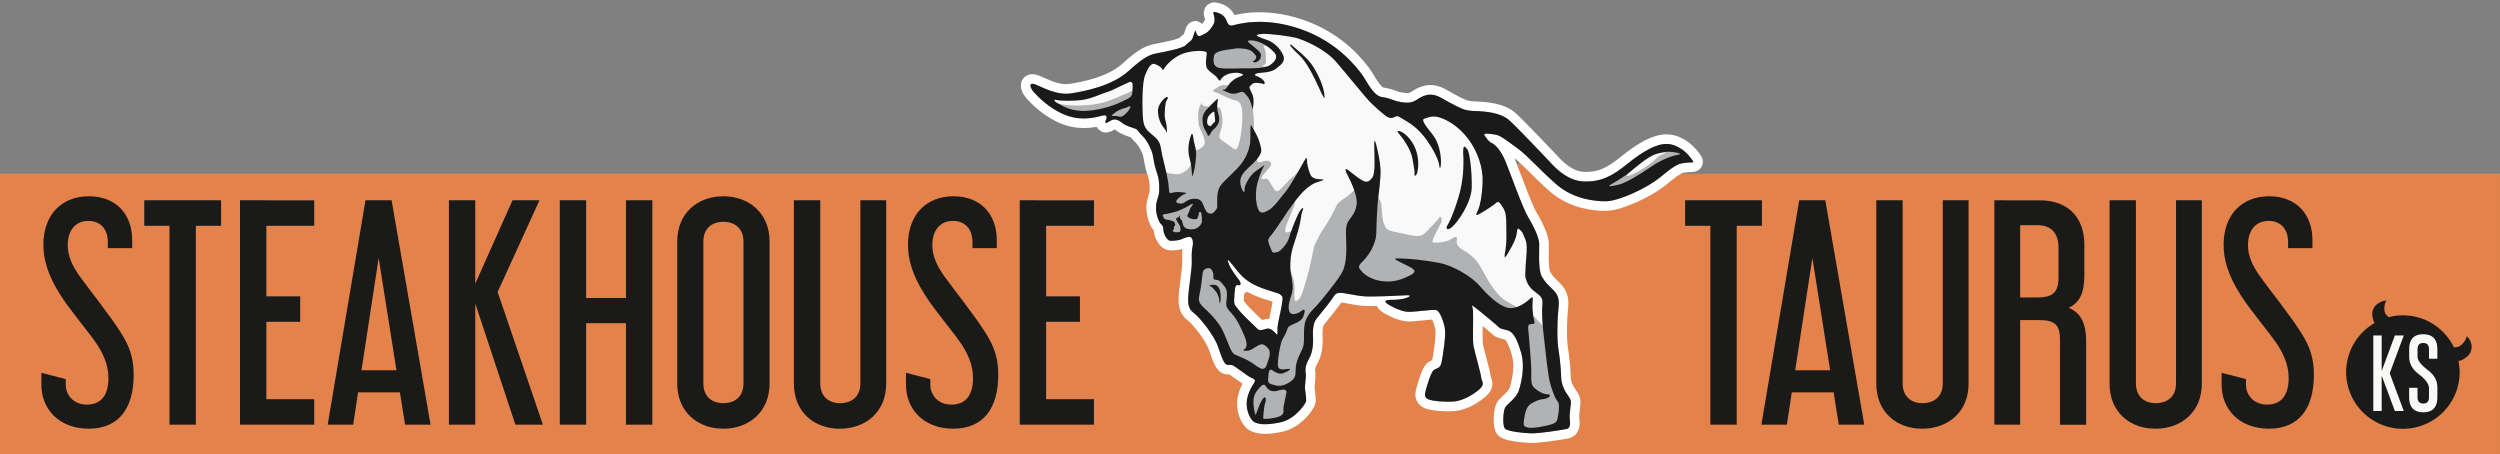 <svg id="fullsizelogo" version="1.1" viewBox="0 0 84.616 15.367" xmlns="http://www.w3.org/2000/svg"><rect x="0" y="0" width="84.616" height="15.367" fill="#808080" stroke="none"/><g transform="translate(-3.473 -2.965)" fill-opacity=".996" fill-rule="evenodd"><path d="m54.873 8.482c-0.046 1.834e-4 -0.034 0.075-0.034 0.075l0.1 0.287h-51.467v9.487h84.616v-9.487h-32.796c-0.027-0.025-0.094-0.089-0.256-0.25-0.087-0.086-0.136-0.113-0.164-0.113z" fill="#e3824a" stroke-linecap="round" stroke-width=".097"/><g fill="#f9f9f9"><path d="m44.621 3.376c-0.147-0.033-0.049 0.082-0.041 0.213 0.008 0.131-0.008 0.172-0.115 0.327-0.106 0.155-0.246 0.213-0.36 0.262-0.115 0.049-0.147-0.106-0.164-0.164-0.016-0.057-0.049 0.098-0.098 0.229-0.049 0.131-0.131 0.131-0.229 0.246-0.098 0.115-0.761 0.237-0.974 0.278-0.213 0.041-0.409 0.09-0.966 0.598-0.557 0.507-1.473 0.687-1.956 0.761-0.483 0.074-0.966-0.213-1.203-0.303-0.237-0.09-0.188 0.106-0.049 0.262 0.139 0.155 0.548 0.581 1.105 0.786 0.557 0.205 1.031 0.049 1.211 8e-3 0.18-0.041 0.164 0.057 0.115 0.172-0.049 0.115 0.033 0.082 0.164 0s0.246-0.041 0.393 0.074c0.147 0.115 0.368 0.164 0.45 0.196 0.082 0.033 0.09 0.106 0.246 0.254 0.156 0.147 0.303 0.467 0.335 0.614 0.033 0.147 0.049 0.352 0.147 0.63 0.098 0.278 0.074 0.516 0.074 0.639 0 0.123-0.098 0.294-0.106 0.491-0.008 0.196 0.033 0.344 0.098 0.491 0.065 0.147 0.139 0.131 0.147 0.246 0.008 0.115 0.008 0.18 0.098 0.319 0.09 0.139 0.163 0.115 0.344 0.098 0.18-0.016 0.164-0.057 0.377-0.115 0.213-0.057 0.197 0.229 0.172 0.327-0.025 0.098-0.033 0.245-0.025 0.507 0.008 0.262-0.114 0.917-0.123 1.244-0.008 0.327 0.082 0.409 0.229 0.524 0.147 0.115 0.639 0.688 0.786 1.121 0.147 0.434 0.188 0.507 0.254 0.573 0.065 0.066 0.164 2.9e-4 0.262 0.057 0.098 0.057 0.434 0.311 0.54 0.376 0.106 0.066 0.18 0.057 0.188 0.131 0.008 0.074-0.131 0.172-0.237 0.508-0.106 0.336 0.008 0.663 0.139 0.827 0.131 0.164 0.483 0.18 0.974 0.073 0.491-0.106 0.851-0.638 0.859-0.72 0.008-0.082-0.033-0.344-0.041-0.426-0.008-0.082 0.041-0.426 0.033-0.475-0.008-0.049-0.065-0.237 0.098-0.516 0.164-0.278 0.148-0.63 0.139-0.835-0.008-0.205 0.024-0.344 0.065-0.442 0.041-0.098 0.434-0.54 0.565-0.736 0.131-0.196 0.147-0.221 0.278-0.229 0.131-8e-3 0.516 0.09 0.794 0.115 0.278 0.025 1.138-0.016 1.432-0.033s0.082 0.09-0.098 0.123c-0.18 0.033-0.344 0.033-0.426 0.033-0.082 0-0.237 0.025-0.106 0.123 0.131 0.098 0.458 0.254 0.671 0.278 0.213 0.025 0.884-0.09 0.998-0.057 0.115 0.033 0.229 0.319 0.287 0.581 0.057 0.262-0.066 0.982-0.107 1.195-0.041 0.213-0.18 0.188-0.27 0.262-0.09 0.074-0.229 0.54-0.262 0.671-0.033 0.131-0.065 0.245 0.082 0.311 0.147 0.066 0.589 0.098 0.876 0.074s0.638-0.221 0.851-0.409c0.213-0.188 0.082-0.245 0.065-0.401-0.016-0.155-0.229-0.9-0.262-1.072-0.033-0.172 5.4e-5 -1.031-0.016-1.187-0.016-0.155-0.057-0.197-0.008-0.172 0.049 0.025 0.794 0.638 0.884 0.728 0.09 0.09 0.262 0.066 0.385 0.147 0.123 0.082 0.229 0.246 0.368 0.712s8e-3 1.015-0.074 1.277c-0.082 0.262-0.401 0.466-0.466 0.581-0.065 0.115-0.106 0.647 0.008 0.728 0.115 0.082 0.581 0.139 0.867 0.147 0.286 8e-3 1.04-0.115 1.203-0.147 0.164-0.033 0.114-0.278 0.106-0.368-0.008-0.09 0.024-0.385 0.041-0.508 0.016-0.123-0.074-0.213-0.172-0.368-0.098-0.155-0.155-0.368-0.155-0.45 0-0.082-0.025-0.606-0.09-0.974s-0.041-1.056-8e-3 -1.367c0.033-0.311 0.025-0.475-0.18-0.679-0.205-0.205-0.237-0.213-0.377-0.442-0.139-0.229-0.082-0.958-0.09-1.129-0.008-0.172-0.156-0.524-0.36-0.859-0.205-0.336-0.638-1.571-0.786-1.923-0.147-0.352-0.336-0.557-0.45-0.606-0.115-0.049-0.18-0.156-0.254-0.262-0.074-0.106 0.229-0.049 0.385-0.024 0.155 0.025 0.368 0.197 0.728 0.458 0.36 0.262 0.761 0.737 1.326 1.228 0.565 0.491 1.301 0.573 1.686 0.565 0.385-8e-3 1.326-0.401 1.858-0.843 0.532-0.442 0.622-0.434 0.819-0.458 0.196-0.025 0.262 1.1e-4 0.262-0.033 0-0.033-0.131-0.188-0.172-0.237-0.041-0.049-0.335-0.352-0.704-0.368-0.368-0.016-0.835 0.254-1.351 0.671-0.516 0.417-0.892 0.622-1.498 0.597-0.606-0.025-1.072-0.605-1.138-0.671-0.065-0.066-1.072-1.138-1.367-1.4-0.295-0.262-0.81-0.295-1.089-0.311v3.2e-4c-0.098 0-0.197-2.5e-4 -0.36-0.033-0.164-0.033-0.458-0.188-0.843-0.409-0.385-0.221-0.638-0.074-0.859 0.073-0.221 0.147-0.499 0.066-0.63 0.041-0.131-0.025-0.238-0.106-0.532-0.147-0.295-0.041-0.54-0.598-0.687-0.786s-0.786-1.072-2.063-1.514c-1.277-0.442-2.152-0.155-2.3-0.123-0.147 0.033-0.164-0.082-0.229-0.213-0.065-0.131-0.197-0.204-0.344-0.237zm1.579 0.735c0.301-6e-3 0.958 0.087 1.138 0.135 0.206 0.055 0.955 0.341 1.372 0.829 0.417 0.488 0.976 1.182 1.123 1.332 0.147 0.15 0.494 0.46 0.595 0.515 0.101 0.055 0.154 0.046 0.246 6e-3 0.092-0.04 0.074-0.061 0.282 0.065 0.209 0.126 0.506 0.282 0.825 0.74 0.319 0.457 0.405 0.764 0.405 0.829 0 0.065 0.037 0.166 0.055-0.021 0.018-0.187-0.012-0.688-0.288-1.031-0.276-0.344-0.375-0.497-0.27-0.528 0.104-0.031 0.258-0.114 0.497-0.046 0.239 0.068 0.641 0.279 0.976 0.718 0.334 0.439 0.519 0.994 0.497 1.485-0.021 0.491-0.089 0.776-0.141 0.908-0.052 0.132-0.153 0.261 0.037 0.157 0.19-0.104 0.448-0.276 0.509-0.325 0.061-0.049 0.117-0.147 0.215 6e-3 0.098 0.153 0.175 0.215 0.181 0.608 0.006 0.393 0.015 0.678-0.021 0.893-0.037 0.215-0.086 0.439 0.089 0.135 0.175-0.304 0.252-0.46 0.282-0.623 0.031-0.163 0.009-0.236 0.098-0.169 0.089 0.068 0.12 0.147 0.141 0.206h-3.04e-4c0.086 0.181 0.117 0.282 0.101 0.568-0.015 0.285-0.071 0.764-0.034 0.875 0.037 0.11 0.077 0.282 0.297 0.448 0.221 0.166 0.289 0.224 0.27 0.436-0.018 0.212-0.012 0.509 0.024 0.856s0.156 1.467 0.218 1.734c0.061 0.267 0.181 0.571 0.239 0.651 0.058 0.08 0.086 0.104 0.08 0.261-0.006 0.157-0.028 0.273-0.046 0.35-0.018 0.077-0.012 0.15-0.203 0.212-0.19 0.061-0.623 0.144-0.776 0.114-0.153-0.031-0.187-0.043-0.16-0.249 0.028-0.206 0.071-0.47 0.249-0.568 0.178-0.098 0.248-0.129 0.393-0.147 0.144-0.018 0.196-0.052 0.224-0.095 0.028-0.043 0.022-0.07-0.101-0.073-0.123-3e-3 -0.353-0.138-0.433-0.236-0.08-0.098-0.089-0.153-0.083-0.482 0.006-0.328-0.071-1.074-0.083-1.258-0.012-0.184-0.058-0.365 0.031-0.39 0.089-0.025 0.196 0.028 0.15-0.132-0.046-0.16-0.058-0.377-0.058-0.531s0.055-0.335-0.08-0.206c-0.135 0.129-0.479 0.387-0.774 0.307-0.295-0.08-0.651-0.411-0.924-0.73-0.273-0.319-0.887-0.69-1.375-0.786-0.488-0.095-1.037-0.147-1.276-0.15-0.239-3e-3 -0.341-0.021-0.009 0.144 0.331 0.166 0.62 0.258 0.313 0.417-0.307 0.16-0.586 0.255-0.97 0.206s-0.62-0.249-0.69-0.338c-0.071-0.089-0.16-0.144 0.021-0.313 0.181-0.169 0.473-0.568 0.479-0.997 0.006-0.43 0.037-0.926 0.055-1.074 0.018-0.147 0.101-0.792 0.089-1.05-0.012-0.258-0.092-0.623-0.129-0.773-0.037-0.15-0.086-0.338-0.086-0.058 0 0.279 0.049 0.927-0.058 1.087-0.107 0.16-0.206 0.19-0.362 0.098-0.157-0.092-0.424-0.316-0.476-0.353-0.052-0.037-0.136-0.052-3e-3 0.19 0.132 0.242 0.347 0.743 0.304 0.982-0.043 0.239-0.067 0.261-0.169 0.414-0.101 0.153-0.2 0.197-0.193 0.577 0.006 0.381 0.073 0.991-0.166 1.372-0.239 0.381-0.718 0.945-0.829 1.068-0.11 0.123-0.365 0.328-0.408 0.666-0.043 0.338 0.018 0.592-0.065 0.779s-0.184 0.35-0.221 0.574c-0.037 0.224 0.037 0.384-0.162 0.531-0.199 0.147-0.384 0.193-0.552 0.141-0.169-0.052-0.245-0.04-0.23-0.221 0.015-0.181 0.021-0.359 0.129-0.292 0.107 0.068 0.236 0.16 0.381 0.107 0.144-0.052 0.325-0.16 0.181-0.147-0.144 0.012-0.335 0.065-0.359-0.089-0.025-0.153 0.074-0.798 0.169-0.945 0.095-0.147 0.135-0.267 0.147-0.304 0.012-0.037 6e-3 -0.068 0.101-0.126 0.095-0.058 0.378-0.123 0.442-0.31 0.064-0.187 0.077-0.301-0.074-0.181-0.15 0.12-0.313 0.113-0.359 0.07s-0.095-0.153-0.04-0.38c0.055-0.227 0.098-0.258 0.111-0.463 0.012-0.206-0.074-0.488-0.077-0.685-3e-3 -0.196-6e-3 -0.439 0.123-0.822 0.129-0.384 0.202-0.654 0.221-0.798 0.018-0.144 0.043-0.282 0.08-0.35 0.037-0.068-0.028-0.141-0.184 0.196-0.157 0.338-0.276 0.715-0.307 0.813-0.031 0.098-0.255 0.411-0.384 0.424-0.129 0.012-0.144 0.065-0.215-0.129-0.071-0.193-0.132-0.273-0.028-0.39 0.104-0.117 0.378-0.515 0.476-0.672 0.098-0.157 0.482-0.712 0.724-0.927 0.242-0.215 0.381-0.245 0.473-0.273 0.092-0.028 0.203-0.071 0.095-0.074-0.107-3e-3 -0.334 6e-3 -0.405-0.178-0.071-0.184-0.104-0.344-0.108-0.466-3e-3 -0.123-0.018-0.114-0.132 0.092-0.114 0.206-0.43 0.773-0.586 0.964-0.157 0.19-0.405 0.537-0.574 0.629-0.169 0.092-0.295 0.157-0.371-0.058-0.077-0.215-0.089-0.568-0.012-0.865 0.077-0.298 0.193-0.528 0.227-0.574 0.034-0.046-0.009-0.018-0.129 0.068-0.12 0.086-0.27 0.169-0.393 0.371-0.123 0.203-0.141 0.285-0.141 0.34 0 0.055 3e-3 0.178-0.065 0.058-0.068-0.12-0.11-0.298-0.055-0.451 0.055-0.153 0.218-0.292 0.38-0.442 0.163-0.15 0.332-0.365 0.304-0.509-0.028-0.144-0.071-0.34-0.212-0.583-0.141-0.242-0.135-0.276-0.15-0.184-0.015 0.092 0.012 0.476-0.028 0.638-0.04 0.163-0.11 0.448-0.411 0.77-0.301 0.322-0.568 0.509-0.641 0.715-0.074 0.206-0.04 0.543-0.049 0.611-0.009 0.068-0.144 0.227-0.209 0.215-0.064-0.012-0.138 0.015-0.221-0.196-0.083-0.212-0.123-0.307-0.325-0.307s-0.279 0.08-0.347 0.12c-0.068 0.04-0.098 0.052-0.193 0.037-0.095-0.015-0.117-0.074-0.052-0.138 0.064-0.064 0.135-0.129 0.227-0.169 0.092-0.04 0.111-0.046-0.031-0.064-0.141-0.018-0.233-0.023-0.344 3e-3 -0.11 0.025-0.132 0.061-0.144-0.172-0.012-0.233-0.111-0.638-0.196-0.979-0.086-0.341-0.043-0.512-0.252-0.709-0.209-0.196-0.393-0.258-0.424-0.635-0.031-0.377-0.034-1.215 0.068-1.47 0.101-0.255 0.203-0.433 0.335-0.384 0.132 0.049 0.227 0.12 0.248 0.169 0.021 0.049 0.018 0.055 0.098-0.065 0.08-0.12 0.365-0.408 0.721-0.494 0.356-0.086 0.697-0.064 0.69 0.021-0.006 0.086-0.08 0.427 0.031 0.549 0.11 0.123 0.221 0.172 0.289 0.246 0.068 0.074 0.101 0.187 0.147 0.107 0.046-0.08 0.154-0.181 0.338-0.218 0.184-0.037 0.267-0.018 0.328 0 0.061 0.018 0.178 0.043-0.021 0.113-0.199 0.071-0.316 0.193-0.378 0.282-0.061 0.089-0.098 0.163-0.157 0.154-0.058-9e-3 -0.049 0.031 0.046 0.058 0.095 0.028 0.166 0.098 0.325 0.08 0.16-0.018 0.246-0.12 0.335-0.015 0.089 0.104 0.129 0.138 0.178 0.255 0.049 0.117 0.062 0.187 0.071 0.224 0.009 0.037 0.018 0.101 0.031 9e-3 0.012-0.092 0.046-0.267-0.015-0.432-0.061-0.166-0.147-0.246-0.077-0.307 0.071-0.061 0.095-0.114 0.242-0.098 0.147 0.015 0.172 0.022 0.2 0.04 0.028 0.018 0.095-0.043-0.018-0.147-0.114-0.104-0.224-0.123-0.249-0.144-0.025-0.021-0.034-0.046 0.058-0.074 0.092-0.028 0.451-9e-3 0.635-0.153 0.184-0.144 0.325-0.252 0.251-0.445-0.074-0.193-0.276-0.429-0.525-0.521-0.249-0.092-0.503-0.16-0.295-0.203 0.026-5e-3 0.062-8e-3 0.105-9e-3zm-0.41 0.221c0.087-4e-3 0.231 0.018 0.383 0.09 0.152 0.072 0.314 0.188 0.44 0.332 0.126 0.144 0.011 0.3-0.155 0.415-0.166 0.115-0.66 0.112-0.841 0.108-0.18-4e-3 -0.596 0.029-0.848-7e-3 -0.253-0.036-0.234-0.271-0.205-0.419 0.029-0.148 0.31-0.188 0.646-0.231 0.069-0.014 0.159-0.036 0.386-4e-3 0.227 0.033 0.281 0.112 0.357 0.199 0.076 0.087 0.025 0.152-0.022 0.195-0.047 0.043-0.094 0.025-0.04 0.05 0.054 0.025 0.086 0.032 0.173-0.036 0.087-0.069 0.083-0.137 0.087-0.213 0.004-0.076-0.213-0.245-0.347-0.35-0.134-0.105-0.101-0.126-0.015-0.13zm-4.052 1.403c0.094-2e-3 0.071 0.165 0.064 0.329-0.007 0.188-0.097 0.216-0.328 0.328-0.231 0.112-0.632 0.274-1.177 0.321-0.545 0.047-0.859-0.159-1.028-0.256-0.17-0.098-0.101-0.126-0.058-0.112 0.043 0.014 0.235 0.047 0.707 0.022 0.473-0.025 0.743-0.206 1.148-0.328 0.087-0.04 0.476-0.231 0.624-0.292 0.018-8e-3 0.034-0.011 0.048-0.012zm-0.021 0.826c0.027 6e-4 0.025 0.027 0.002 0.066-0.032 0.058-0.079 0.137-0.202 0.235-0.123 0.097-0.159 0.029-0.325 0.029-0.166 0-0.083-0.025 0.004-0.101 0.087-0.076 0.235-0.148 0.386-0.177l0.079-0.036c0.025-0.011 0.043-0.016 0.055-0.016zm18.236 1.54c0.055 2e-4 0.102 5e-3 0.151 0.011 0.129 0.015 0.341 0.058 0.172 0.089-0.169 0.031-0.512 0.129-0.917 0.405-0.405 0.276-0.822 0.534-1.077 0.601-0.255 0.068-0.436 0.086-0.301 0.012 0.135-0.074 0.423-0.255 0.58-0.365 0.27-0.224 0.706-0.611 1.001-0.69 0.184-0.05 0.3-0.064 0.392-0.063zm-16.11 1.764c0.011 1e-3 0.011 0.011-0.004 0.032-0.049 0.069-0.086 0.113-0.104 0.185-0.017 0.072-0.04 0.089-0.061 0.136-0.02 0.046-0.023 0.095 0.084 0.138 0.107 0.043 0.237 0.04 0.248-0.012 0.012-0.052 0.052-0.115 0.04-0.153-0.012-0.037 0.06-0.078 0.081-0.032 0.02 0.046 0.046 0.303 0.009 0.372-0.037 0.069-0.141 0.19-0.309 0.196-0.167 6e-3 -0.285-0.046-0.311-0.153-0.026-0.107-0.035-0.144-0.075-0.188-0.04-0.043-0.049-0.06-0.032-0.107 0.017-0.046 2.21e-4 -0.032-0.032 0.017-0.032 0.049-0.072 0.032-0.092 0.058-0.02 0.026 0.014 0.078 0.052 0.138 0.037 0.061 0.081 0.104 0.089 0.193 0.009 0.089 0.009 0.121-0.057 0.136-0.066 0.014-0.15 6e-3 -0.191-0.026-0.04-0.032-0.017-0.032 0.017-0.058 0.035-0.026-0.011-0.083 0.015-0.109 0.026-0.026 0.049-6e-3 0.032-0.092-0.017-0.086-0.035-0.067-0.136-0.107-0.101-0.04-0.176-0.014-0.213-0.055-0.037-0.04-0.112-0.15-0.026-0.156 0.087-6e-3 0.352-0.069 0.43-0.095 0.17-0.069 0.303-0.127 0.39-0.184 0.059-0.04 0.132-0.078 0.156-0.076zm1.189 1.902c0.014-4e-3 0.058 0.037 0.155 0.157 0.209 0.263 0.383 0.522 0.815 0.715 0.432 0.194 0.75 0.229 0.815 0.303 0.065 0.074 0.09 0.035 0.045 0.318-0.045 0.283-0.144 0.651-0.149 0.805-0.005 0.154 0.015 0.278-0.044 0.204-0.06-0.074-0.179-0.189-0.283-0.184-0.104 5e-3 -0.253 0.104-0.343 0.02-0.089-0.085-0.556-0.527-0.656-0.666-0.099-0.139-0.159-0.124-0.139-0.392 0.02-0.268 0.02-0.462 0.119-0.432 0.099 0.03 0.134-0.055 0.035-0.184-0.099-0.129-0.278-0.372-0.328-0.507-0.028-0.075-0.059-0.153-0.041-0.157zm-0.642 0.273c0.124 0.014 0.158 0.196 0.153 0.277-0.005 0.081-0.005 0.115 0.105 0.12 0.11 5e-3 0.177 0.105 0.287 0.244 0.11 0.139 0.053 0.397 0.043 0.521-0.01 0.124 0.014 0.196 0.187 0.378 0.172 0.182 0.316 0.493 0.426 0.751 0.11 0.258 0.081 0.392 0.019 0.44-0.062 0.048-0.101 0.072 0.057 0.067 0.158-5e-3 0.273-0.124 0.402-0.187 0.129-0.062 0.196-0.034 0.316 0.091 0.12 0.124 0.048 0.321-0.019 0.521-0.067 0.201-0.115 0.177-0.177 0.182-0.062 5e-3 -0.239-0.125-0.359-0.211-0.12-0.086-0.416-0.206-0.555-0.268-0.139-0.062-0.196-0.316-0.383-0.741-0.187-0.426-0.569-0.742-0.713-0.885-0.143-0.144-0.149-0.239-0.101-0.44 0.048-0.201 0.077-0.493 0.096-0.66 0.019-0.167 0.101-0.192 0.215-0.201zm1.862 3.942c0.017-1.2e-4 0.031 7e-3 0.041 0.023 0.048 0.072 0.109 0.157 0.181 0.181 0.072 0.024 0.13 0.024 0.193 0.015h3.05e-4c0.139-0.036 0.38-0.118 0.344 0.069-0.036 0.187-0.096 0.426-0.099 0.516-3e-3 0.09 0.051 0.223-0.193 0.293-0.244 0.069-0.48 0.072-0.489 0.054-9e-3 -0.018 0.024-0.416 0.066-0.537 0.042-0.121 0.018-0.268-0.087-0.124-0.106 0.145-0.211 0.477-0.226 0.516-0.015 0.039-0.024 0.018-0.048-0.096-0.024-0.115-0.091-0.453 0.051-0.655 0.111-0.158 0.207-0.255 0.267-0.255z" stroke="#fff" stroke-linecap="round" stroke-width=".65"/><path d="m44.621 3.376c-0.147-0.033-0.049 0.082-0.041 0.213 0.008 0.131-0.008 0.172-0.115 0.327-0.106 0.155-0.246 0.213-0.36 0.262-0.115 0.049-0.147-0.106-0.164-0.164-0.016-0.057-0.049 0.098-0.098 0.229-0.049 0.131-0.131 0.131-0.229 0.246-0.098 0.115-0.761 0.237-0.974 0.278-0.213 0.041-0.409 0.09-0.966 0.598-0.557 0.507-1.473 0.687-1.956 0.761-0.483 0.074-0.966-0.213-1.203-0.303-0.237-0.09-0.188 0.106-0.049 0.262s0.548 0.581 1.105 0.786c0.557 0.205 1.031 0.049 1.211 8e-3 0.18-0.041 0.164 0.057 0.115 0.172-0.049 0.115 0.033 0.082 0.164 0 0.131-0.082 0.246-0.041 0.393 0.074 0.147 0.115 0.368 0.164 0.45 0.196 0.082 0.033 0.09 0.106 0.246 0.254 0.156 0.147 0.303 0.467 0.335 0.614 0.033 0.147 0.049 0.352 0.147 0.63 0.098 0.278 0.074 0.516 0.074 0.639 0 0.123-0.098 0.294-0.106 0.491-0.008 0.196 0.033 0.344 0.098 0.491 0.065 0.147 0.139 0.131 0.147 0.246 0.008 0.115 0.008 0.18 0.098 0.319 0.09 0.139 0.163 0.115 0.344 0.098 0.18-0.016 0.164-0.057 0.377-0.115 0.213-0.057 0.197 0.229 0.172 0.327-0.025 0.098-0.033 0.245-0.025 0.507 0.008 0.262-0.114 0.917-0.123 1.244-0.008 0.327 0.082 0.409 0.229 0.524 0.147 0.115 0.639 0.688 0.786 1.121 0.147 0.434 0.188 0.507 0.254 0.573 0.065 0.066 0.164 1.9e-4 0.262 0.057 0.098 0.057 0.434 0.311 0.54 0.376 0.106 0.066 0.18 0.057 0.188 0.131 0.008 0.074-0.131 0.172-0.237 0.508-0.106 0.336 0.008 0.663 0.139 0.827 0.131 0.164 0.483 0.18 0.974 0.073 0.491-0.106 0.851-0.638 0.859-0.72 0.008-0.082-0.033-0.344-0.041-0.426-0.008-0.082 0.041-0.426 0.033-0.475-0.008-0.049-0.065-0.237 0.098-0.516 0.164-0.278 0.148-0.63 0.139-0.835-0.008-0.205 0.024-0.344 0.065-0.442 0.041-0.098 0.434-0.54 0.565-0.736 0.131-0.196 0.147-0.221 0.278-0.229 0.131-8e-3 0.516 0.09 0.794 0.115 0.278 0.025 1.138-0.016 1.432-0.033s0.082 0.09-0.098 0.123c-0.18 0.033-0.344 0.033-0.426 0.033-0.082 0-0.237 0.025-0.106 0.123 0.131 0.098 0.458 0.254 0.671 0.278 0.213 0.025 0.884-0.09 0.998-0.057s0.229 0.319 0.287 0.581c0.057 0.262-0.066 0.982-0.107 1.195-0.041 0.213-0.18 0.188-0.27 0.262-0.09 0.074-0.229 0.54-0.262 0.671-0.033 0.131-0.065 0.245 0.082 0.311 0.147 0.066 0.589 0.098 0.876 0.074s0.638-0.221 0.851-0.409c0.213-0.188 0.082-0.245 0.065-0.401-0.016-0.155-0.229-0.9-0.262-1.072-0.033-0.172 6e-6 -1.031-0.016-1.187-0.016-0.155-0.057-0.197-0.008-0.172 0.049 0.025 0.794 0.638 0.884 0.728 0.09 0.09 0.262 0.066 0.385 0.147 0.123 0.082 0.229 0.246 0.368 0.712s8e-3 1.015-0.074 1.277c-0.082 0.262-0.401 0.466-0.466 0.581-0.065 0.115-0.106 0.647 0.008 0.728 0.115 0.082 0.581 0.139 0.867 0.147 0.286 8e-3 1.04-0.115 1.203-0.147 0.164-0.033 0.114-0.278 0.106-0.368-0.008-0.09 0.024-0.385 0.041-0.508 0.016-0.123-0.074-0.213-0.172-0.368-0.098-0.155-0.155-0.368-0.155-0.45 0-0.082-0.025-0.606-0.09-0.974s-0.041-1.056-8e-3 -1.367c0.033-0.311 0.025-0.475-0.18-0.679-0.205-0.205-0.237-0.213-0.377-0.442-0.139-0.229-0.082-0.958-0.09-1.129-0.008-0.172-0.156-0.524-0.36-0.859-0.205-0.336-0.638-1.571-0.786-1.923-0.147-0.352-0.336-0.557-0.45-0.606-0.115-0.049-0.18-0.156-0.254-0.262-0.074-0.106 0.229-0.049 0.385-0.024 0.155 0.025 0.368 0.197 0.728 0.458 0.36 0.262 0.761 0.737 1.326 1.228 0.565 0.491 1.301 0.573 1.686 0.565 0.385-8e-3 1.326-0.401 1.858-0.843 0.532-0.442 0.622-0.434 0.819-0.458 0.196-0.025 0.262 1e-5 0.262-0.033 0-0.033-0.131-0.188-0.172-0.237-0.041-0.049-0.335-0.352-0.704-0.368-0.368-0.016-0.835 0.254-1.351 0.671-0.516 0.417-0.892 0.622-1.498 0.597-0.606-0.025-1.072-0.605-1.138-0.671-0.065-0.066-1.072-1.138-1.367-1.4-0.295-0.262-0.81-0.295-1.089-0.311v3.2e-4c-0.098 0-0.197-3e-4 -0.36-0.033-0.164-0.033-0.458-0.188-0.843-0.409s-0.638-0.074-0.859 0.073c-0.221 0.147-0.499 0.066-0.63 0.041-0.131-0.025-0.238-0.106-0.532-0.147-0.295-0.041-0.54-0.598-0.687-0.786s-0.786-1.072-2.063-1.514c-1.277-0.442-2.152-0.155-2.3-0.123-0.147 0.033-0.164-0.082-0.229-0.213-0.065-0.131-0.197-0.204-0.344-0.237zm0.411 8.391c0.014-4e-3 0.058 0.037 0.155 0.157 0.209 0.263 0.383 0.522 0.815 0.715 0.432 0.194 0.75 0.229 0.815 0.303 0.065 0.074 0.09 0.035 0.045 0.318-0.045 0.283-0.144 0.651-0.149 0.805-0.005 0.154 0.015 0.278-0.044 0.204-0.06-0.074-0.179-0.189-0.283-0.184-0.104 5e-3 -0.253 0.104-0.343 0.02-0.089-0.085-0.556-0.527-0.656-0.666-0.099-0.139-0.159-0.124-0.139-0.392 0.02-0.268 0.02-0.462 0.119-0.432 0.099 0.03 0.134-0.055 0.035-0.184-0.099-0.129-0.278-0.372-0.328-0.507-0.028-0.075-0.059-0.153-0.041-0.157z"/><path d="m44.621 3.376c-0.147-0.033-0.049 0.082-0.041 0.213 0.008 0.131-0.008 0.172-0.115 0.327-0.106 0.155-0.246 0.213-0.36 0.262-0.115 0.049-0.147-0.106-0.164-0.164-0.016-0.057-0.049 0.098-0.098 0.229-0.049 0.131-0.131 0.131-0.229 0.246-0.098 0.115-0.761 0.237-0.974 0.278-0.213 0.041-0.409 0.09-0.966 0.598-0.557 0.507-1.473 0.687-1.956 0.761-0.483 0.074-0.966-0.213-1.203-0.303-0.237-0.09-0.188 0.106-0.049 0.262s0.548 0.581 1.105 0.786c0.557 0.205 1.031 0.049 1.211 8e-3 0.18-0.041 0.164 0.057 0.115 0.172-0.049 0.115 0.033 0.082 0.164 0 0.131-0.082 0.246-0.041 0.393 0.074 0.147 0.115 0.368 0.164 0.45 0.196 0.082 0.033 0.09 0.106 0.246 0.254 0.156 0.147 0.303 0.467 0.335 0.614 0.033 0.147 0.049 0.352 0.147 0.63 0.098 0.278 0.074 0.516 0.074 0.639 0 0.123-0.098 0.294-0.106 0.491-0.008 0.196 0.033 0.344 0.098 0.491 0.065 0.147 0.139 0.131 0.147 0.246 0.008 0.115 0.008 0.18 0.098 0.319 0.09 0.139 0.163 0.115 0.344 0.098 0.18-0.016 0.164-0.057 0.377-0.115 0.213-0.057 0.197 0.229 0.172 0.327-0.025 0.098-0.033 0.245-0.025 0.507 0.008 0.262-0.114 0.917-0.123 1.244-0.008 0.327 0.082 0.409 0.229 0.524 0.147 0.115 0.639 0.688 0.786 1.121 0.147 0.434 0.188 0.507 0.254 0.573 0.065 0.066 0.164 1.9e-4 0.262 0.057 0.098 0.057 0.434 0.311 0.54 0.376 0.106 0.066 0.18 0.057 0.188 0.131 0.008 0.074-0.131 0.172-0.237 0.508-0.106 0.336 0.008 0.663 0.139 0.827 0.131 0.164 0.483 0.18 0.974 0.073 0.491-0.106 0.851-0.638 0.859-0.72 0.008-0.082-0.033-0.344-0.041-0.426-0.008-0.082 0.041-0.426 0.033-0.475-0.008-0.049-0.065-0.237 0.098-0.516 0.164-0.278 0.148-0.63 0.139-0.835-0.008-0.205 0.024-0.344 0.065-0.442 0.041-0.098 0.434-0.54 0.565-0.736 0.131-0.196 0.147-0.221 0.278-0.229 0.131-8e-3 0.516 0.09 0.794 0.115 0.278 0.025 1.138-0.016 1.432-0.033s0.082 0.09-0.098 0.123c-0.18 0.033-0.344 0.033-0.426 0.033-0.082 0-0.237 0.025-0.106 0.123 0.131 0.098 0.458 0.254 0.671 0.278 0.213 0.025 0.884-0.09 0.998-0.057s0.229 0.319 0.287 0.581c0.057 0.262-0.066 0.982-0.107 1.195-0.041 0.213-0.18 0.188-0.27 0.262-0.09 0.074-0.229 0.54-0.262 0.671-0.033 0.131-0.065 0.245 0.082 0.311 0.147 0.066 0.589 0.098 0.876 0.074s0.638-0.221 0.851-0.409c0.213-0.188 0.082-0.245 0.065-0.401-0.016-0.155-0.229-0.9-0.262-1.072-0.033-0.172 6e-6 -1.031-0.016-1.187-0.016-0.155-0.057-0.197-0.008-0.172 0.049 0.025 0.794 0.638 0.884 0.728 0.09 0.09 0.262 0.066 0.385 0.147 0.123 0.082 0.229 0.246 0.368 0.712s8e-3 1.015-0.074 1.277c-0.082 0.262-0.401 0.466-0.466 0.581-0.065 0.115-0.106 0.647 0.008 0.728 0.115 0.082 0.581 0.139 0.867 0.147 0.286 8e-3 1.04-0.115 1.203-0.147 0.164-0.033 0.114-0.278 0.106-0.368-0.008-0.09 0.024-0.385 0.041-0.508 0.016-0.123-0.074-0.213-0.172-0.368-0.098-0.155-0.155-0.368-0.155-0.45 0-0.082-0.025-0.606-0.09-0.974s-0.041-1.056-8e-3 -1.367c0.033-0.311 0.025-0.475-0.18-0.679-0.205-0.205-0.237-0.213-0.377-0.442-0.139-0.229-0.082-0.958-0.09-1.129-0.008-0.172-0.156-0.524-0.36-0.859-0.205-0.336-0.638-1.571-0.786-1.923-0.147-0.352-0.336-0.557-0.45-0.606-0.115-0.049-0.18-0.156-0.254-0.262-0.074-0.106 0.229-0.049 0.385-0.024 0.155 0.025 0.368 0.197 0.728 0.458 0.36 0.262 0.761 0.737 1.326 1.228 0.565 0.491 1.301 0.573 1.686 0.565 0.385-8e-3 1.326-0.401 1.858-0.843 0.532-0.442 0.622-0.434 0.819-0.458 0.196-0.025 0.262 1e-5 0.262-0.033 0-0.033-0.131-0.188-0.172-0.237-0.041-0.049-0.335-0.352-0.704-0.368-0.368-0.016-0.835 0.254-1.351 0.671-0.516 0.417-0.892 0.622-1.498 0.597-0.606-0.025-1.072-0.605-1.138-0.671-0.065-0.066-1.072-1.138-1.367-1.4-0.295-0.262-0.81-0.295-1.089-0.311v3.2e-4c-0.098 0-0.197-3e-4 -0.36-0.033-0.164-0.033-0.458-0.188-0.843-0.409s-0.638-0.074-0.859 0.073c-0.221 0.147-0.499 0.066-0.63 0.041-0.131-0.025-0.238-0.106-0.532-0.147-0.295-0.041-0.54-0.598-0.687-0.786s-0.786-1.072-2.063-1.514c-1.277-0.442-2.152-0.155-2.3-0.123-0.147 0.033-0.164-0.082-0.229-0.213-0.065-0.131-0.197-0.204-0.344-0.237zm0.411 8.391c0.014-4e-3 0.058 0.037 0.155 0.157 0.209 0.263 0.383 0.522 0.815 0.715 0.432 0.194 0.75 0.229 0.815 0.303 0.065 0.074 0.09 0.035 0.045 0.318-0.045 0.283-0.144 0.651-0.149 0.805-0.005 0.154 0.015 0.278-0.044 0.204-0.06-0.074-0.179-0.189-0.283-0.184-0.104 5e-3 -0.253 0.104-0.343 0.02-0.089-0.085-0.556-0.527-0.656-0.666-0.099-0.139-0.159-0.124-0.139-0.392 0.02-0.268 0.02-0.462 0.119-0.432 0.099 0.03 0.134-0.055 0.035-0.184-0.099-0.129-0.278-0.372-0.328-0.507-0.028-0.075-0.059-0.153-0.041-0.157z"/></g><path d="m44.621 3.376c-0.147-0.033-0.049 0.082-0.041 0.213 0.008 0.131-0.008 0.172-0.115 0.327-0.106 0.155-0.246 0.213-0.36 0.262-0.115 0.049-0.147-0.106-0.164-0.164-0.016-0.057-0.049 0.098-0.098 0.229-0.049 0.131-0.131 0.131-0.229 0.246-0.098 0.115-0.761 0.237-0.974 0.278-0.213 0.041-0.409 0.09-0.966 0.598-0.557 0.507-1.473 0.687-1.956 0.761-0.483 0.074-0.966-0.213-1.203-0.303-0.237-0.09-0.188 0.106-0.049 0.262 0.139 0.155 0.548 0.581 1.105 0.786 0.557 0.205 1.031 0.049 1.211 8e-3 0.18-0.041 0.164 0.057 0.115 0.172-0.049 0.115 0.033 0.082 0.164 0 0.131-0.082 0.246-0.041 0.393 0.074 0.147 0.115 0.368 0.164 0.45 0.196 0.082 0.033 0.09 0.106 0.246 0.254 0.156 0.147 0.303 0.467 0.335 0.614 0.033 0.147 0.049 0.352 0.147 0.63 0.098 0.278 0.074 0.516 0.074 0.639 0 0.123-0.098 0.294-0.106 0.491-0.008 0.196 0.033 0.344 0.098 0.491 0.065 0.147 0.139 0.131 0.147 0.246 0.008 0.115 0.008 0.18 0.098 0.319 0.09 0.139 0.163 0.115 0.344 0.098 0.18-0.016 0.164-0.057 0.377-0.115 0.213-0.057 0.197 0.229 0.172 0.327-0.025 0.098-0.033 0.245-0.025 0.507 0.008 0.262-0.114 0.917-0.123 1.244-0.008 0.327 0.082 0.409 0.229 0.524 0.147 0.115 0.639 0.688 0.786 1.121 0.147 0.434 0.188 0.507 0.254 0.573 0.065 0.066 0.164 2.5e-4 0.262 0.057 0.098 0.057 0.434 0.311 0.54 0.376 0.106 0.066 0.18 0.057 0.188 0.131 0.008 0.074-0.131 0.172-0.237 0.508-0.106 0.336 0.008 0.663 0.139 0.827 0.131 0.164 0.483 0.18 0.974 0.073 0.491-0.106 0.851-0.638 0.859-0.72 0.008-0.082-0.033-0.344-0.041-0.426-0.008-0.082 0.041-0.426 0.033-0.475-0.008-0.049-0.065-0.237 0.098-0.516 0.164-0.278 0.148-0.63 0.139-0.835-0.008-0.205 0.024-0.344 0.065-0.442 0.041-0.098 0.434-0.54 0.565-0.736 0.131-0.196 0.147-0.221 0.278-0.229 0.131-8e-3 0.516 0.09 0.794 0.115 0.278 0.025 1.138-0.016 1.432-0.033s0.082 0.09-0.098 0.123c-0.18 0.033-0.344 0.033-0.426 0.033-0.082 0-0.237 0.025-0.106 0.123 0.131 0.098 0.458 0.254 0.671 0.278 0.213 0.025 0.884-0.09 0.998-0.057 0.115 0.033 0.229 0.319 0.287 0.581 0.057 0.262-0.066 0.982-0.107 1.195-0.041 0.213-0.18 0.188-0.27 0.262-0.09 0.074-0.229 0.54-0.262 0.671-0.033 0.131-0.065 0.245 0.082 0.311 0.147 0.066 0.589 0.098 0.876 0.074s0.638-0.221 0.851-0.409c0.213-0.188 0.082-0.245 0.065-0.401-0.016-0.155-0.229-0.9-0.262-1.072-0.033-0.172 3.6e-5 -1.031-0.016-1.187-0.016-0.155-0.057-0.197-0.008-0.172 0.049 0.025 0.794 0.638 0.884 0.728 0.09 0.09 0.262 0.066 0.385 0.147 0.123 0.082 0.229 0.246 0.368 0.712s8e-3 1.015-0.074 1.277c-0.082 0.262-0.401 0.466-0.466 0.581-0.065 0.115-0.106 0.647 0.008 0.728 0.115 0.082 0.581 0.139 0.867 0.147 0.286 8e-3 1.04-0.115 1.203-0.147 0.164-0.033 0.114-0.278 0.106-0.368-0.008-0.09 0.024-0.385 0.041-0.508 0.016-0.123-0.074-0.213-0.172-0.368-0.098-0.155-0.155-0.368-0.155-0.45 0-0.082-0.025-0.606-0.09-0.974s-0.041-1.056-8e-3 -1.367c0.033-0.311 0.025-0.475-0.18-0.679-0.205-0.205-0.237-0.213-0.377-0.442-0.139-0.229-0.082-0.958-0.09-1.129-0.008-0.172-0.156-0.524-0.36-0.859-0.205-0.336-0.638-1.571-0.786-1.923-0.147-0.352-0.336-0.557-0.45-0.606-0.115-0.049-0.18-0.156-0.254-0.262-0.074-0.106 0.229-0.049 0.385-0.024 0.155 0.025 0.368 0.197 0.728 0.458 0.36 0.262 0.761 0.737 1.326 1.228 0.565 0.491 1.301 0.573 1.686 0.565 0.385-8e-3 1.326-0.401 1.858-0.843 0.532-0.442 0.622-0.434 0.819-0.458 0.196-0.025 0.262 7e-5 0.262-0.033 0-0.033-0.131-0.188-0.172-0.237-0.041-0.049-0.335-0.352-0.704-0.368-0.368-0.016-0.835 0.254-1.351 0.671-0.516 0.417-0.892 0.622-1.498 0.597-0.606-0.025-1.072-0.605-1.138-0.671-0.065-0.066-1.072-1.138-1.367-1.4-0.295-0.262-0.81-0.295-1.089-0.311v3.2e-4c-0.098 0-0.197-2.7e-4 -0.36-0.033-0.164-0.033-0.458-0.188-0.843-0.409-0.385-0.221-0.638-0.074-0.859 0.073-0.221 0.147-0.499 0.066-0.63 0.041-0.131-0.025-0.238-0.106-0.532-0.147-0.295-0.041-0.54-0.598-0.687-0.786s-0.786-1.072-2.063-1.514c-1.277-0.442-2.152-0.155-2.3-0.123-0.147 0.033-0.164-0.082-0.229-0.213-0.065-0.131-0.197-0.204-0.344-0.237zm2.083 0.543s1.767 0.618 1.822 0.651c0.055 0.032 1.209 1.471 1.209 1.471l0.572 0.461 1.066 0.129s0.549-0.162 0.572-0.162c0.023 0 1.462 0.941 1.462 0.941l0.863 1.762 1.015 1.716 0.097 1.199 0.47 1.232s-0.046 0.452-0.092 0.618c-0.046 0.166-0.268-0.203-0.401-0.286-0.134-0.083-0.503-0.258-0.913-0.498-0.411-0.24-0.766-0.997-0.9-1.223s-0.387-0.397-0.447-0.443c-0.06-0.046-0.365-0.152-0.318-0.383 0.046-0.231-0.152-0.064-0.272-5e-3 -0.12 0.06-0.397 0.088-0.521 0.079-0.125-9e-3 0.217-0.558 0.263-0.678 0.046-0.12-0.023-0.235-0.051-0.185-0.028 0.051-0.323 0.374-0.508 0.549-0.185 0.175-0.484 0.051-0.9-0.028-0.415-0.078-0.378-0.11-0.461-0.258-0.083-0.148-0.092-0.623-0.106-0.715-0.014-0.092-0.092-0.199-0.138-0.254-0.046-0.055-0.147-0.083-0.221-0.189-0.074-0.106-0.503-0.139-0.531-0.065-0.028 0.074-0.244 0.254-0.433 0.374-0.189 0.12-0.221 0.258-0.221 0.258s-0.102 0.194-0.162 0.309c-0.06 0.115-0.184 0.314-0.29 0.471-0.106 0.157-0.24 0.461-0.268 0.507-0.028 0.046-0.078 0.466-0.272 1.158-0.194 0.692-0.254 0.674-0.337 0.715-0.083 0.042-0.074-0.175-0.065-0.406 0.009-0.231-0.083-0.499-0.138-0.618-0.027-0.059-0.034-0.078-0.034-0.084l-0.123-0.031 0.318-1.296s-0.097 0.083-0.263 0.115c-0.166 0.032-0.019-0.291 0.092-0.558 0.111-0.268 0.157-0.383 0.152-0.415-0.005-0.032 0.046-0.286 0.046-0.286l0.424-0.475-0.087-0.355s-0.06-0.217-0.143-0.12c-0.083 0.097-0.226 0.291-0.318 0.351-0.092 0.06-0.309 0.328-0.447 0.438-0.138 0.111-0.189-0.092-0.318-0.286s-0.143-0.069-0.249-0.097 0.124-0.24 0.254-0.401c0.129-0.161-0.046-0.254-0.189-0.208-0.143 0.046-0.18 0.06-0.226 0.014-0.046-0.046 0.037-0.198 0.056-0.36-5.02e-4 -4.1e-4 -0.231-0.19-0.189-0.66 0.042-0.471-0.083-1.135-0.083-1.135l-0.157-0.388 0.175-0.48 0.42-0.032 0.369-0.217 0.226-0.203-0.268-0.397-0.614-0.281-0.189-0.268zm-2.499 0.517 0.217 0.338 0.265 0.591 0.868 0.012 0.145 0.205-0.41 0.265s-0.265 0.012-0.386 0-0.169 0.048-0.313 0.133c-0.145 0.084-0.024 0.073 0.096 0.133 0.121 0.06 0.422 0.205 0.518 0.229 0.096 0.024 0.181 0.024 0.253 0.145 0.072 0.121 0.096 0.518 0.012 1.037-0.084 0.518-0.157 0.506-0.205 0.494-0.048-0.012-0.205-0.157-0.398-0.277-0.193-0.121-0.12-0.193-0.048-0.458 0.072-0.265-0.012-0.494-0.024-0.591-0.012-0.096-0.145-0.108-0.145-0.108l-0.024 0.084 0.024 0.193 0.012 0.265-0.241 0.205-0.12-0.012-0.084-0.205 0.181-0.338 0.193-0.193s-0.265 1.2e-4 -0.373-0.036c-0.108-0.036-0.048-0.108-0.048-0.108s-0.048 0.024-0.108 0.169c-0.06 0.145-0.036 0.542 0 0.639 0.036 0.096 0.229 0.458 0.181 0.591-0.048 0.133-0.193 0.181-0.289 0.217-0.096 0.036-0.108 0.036-0.108 0.036s-0.072 0.133-0.072 0.181c0 0.048 0.096 0.253-0.133 0.446-0.229 0.193-0.374 0.145-0.554 0.12-0.181-0.024-0.289-0.12-0.289-0.12s-0.217-0.747-0.302-0.976c-0.084-0.229-0.253-0.241-0.373-0.434-0.121-0.193-0.06-0.832-0.036-1.302 0.024-0.47 0.133-0.795 0.133-0.795l0.783-0.373zm2.07 0.075c0.023-6e-4 0.049 2e-3 0.062 3e-3 0.03 2e-3 0.09 9e-3 0.09 9e-3l0.226 0.221 0.076 0.116s-0.148 0.268-0.194 0.316c-0.046 0.049-0.249 0.055-0.314 0.03-0.065-0.025 0.053-0.042 0.083-0.074 0.03-0.032 0.014-0.21 0.011-0.325-0.002-0.115-0.032-0.187-0.076-0.263-0.018-0.025 0.005-0.032 0.035-0.033zm-4.547 1.168h3.05e-4c0.038 1e-3 0.075 9e-3 0.099 0.031 0.064 0.059 0.042 0.212-0.004 0.288-0.047 0.076-0.259 0.149-0.699 0.331-0.441 0.182-0.89 0.208-1.196 0.208-0.305 0-0.653-0.042-0.759-0.114-0.106-0.072-0.055-0.174-0.055-0.174l0.623 0.051 0.958-0.263 0.907-0.344s0.063-0.016 0.126-0.014zm18.1 2.445c0.078 5.5e-4 -0.07 0.058-0.152 0.093-0.094 0.04-0.09 0.065-0.214 0.179-0.124 0.114-0.373 0.298-0.731 0.467-0.358 0.169-0.109-0.099-0.044-0.169l0.417-0.398s0.507-0.149 0.676-0.169c0.021-2e-3 0.037-4e-3 0.048-4e-3zm-14.797 3.643c0.014-4e-3 0.058 0.037 0.155 0.157 0.209 0.263 0.383 0.522 0.815 0.715 0.432 0.194 0.75 0.229 0.815 0.303 0.065 0.074 0.09 0.035 0.045 0.318-0.045 0.283-0.144 0.651-0.149 0.805-0.005 0.154 0.015 0.278-0.044 0.204-0.06-0.074-0.179-0.189-0.283-0.184-0.104 5e-3 -0.253 0.104-0.343 0.02-0.089-0.085-0.556-0.527-0.656-0.666-0.099-0.139-0.159-0.124-0.139-0.392 0.02-0.268 0.02-0.462 0.119-0.432 0.099 0.03 0.134-0.055 0.035-0.184-0.099-0.129-0.278-0.372-0.328-0.507-0.028-0.075-0.059-0.153-0.041-0.157z" fill="#b1b2b4" stroke-width="0"/><path d="m86.491 15.585a1.687 1.754 0 0 1-1.687 1.754 1.687 1.754 0 0 1-1.687-1.754 1.687 1.754 0 0 1 1.687-1.754 1.687 1.754 0 0 1 1.687 1.754z" fill="#f9f9f9" stroke-linecap="round" stroke-width=".1"/><g fill="#1a1a1a"><g stroke-width="0"><path d="m84.218 13.142c-0.069 2.4e-4 -0.273 0.055-0.379 0.218-0.113 0.174-0.075 0.29-0.037 0.449 0.014 0.037 0.029 0.066 0.044 0.088a1.921 1.921 0 0 0-0.964 1.66 1.921 1.921 0 0 0 1.921 1.921 1.921 1.921 0 0 0 1.921-1.921 1.921 1.921 0 0 0-0.042-0.376c0.02-1e-3 0.08-9e-3 0.162-0.053 0.14-0.098 0.249-0.162 0.281-0.365 0.032-0.203-0.109-0.383-0.155-0.41-0.046-0.027 0.02-0.022-0.046 0.106-0.066 0.128-0.198 0.251-0.301 0.254-0.025 5.7e-4 -0.057 5e-3 -0.092 0.01a1.921 1.921 0 0 0-1.727-1.086 1.921 1.921 0 0 0-0.486 0.066c-0.026-0.03-0.051-0.057-0.071-0.074-0.075-0.065-0.09-0.239-0.052-0.377s0.09-0.102 0.037-0.109c-3e-3 -4.5e-4 -7e-3 -5.9e-4 -0.012-5.9e-4zm1.274 1.137c0.318 0 0.477 0.171 0.477 0.512v0.315h-0.283v-0.315c0-0.144-0.065-0.217-0.193-0.218h-2e-3c-0.129 0-0.193 0.072-0.193 0.218v0.24c0 0.131 0.117 0.285 0.352 0.463 0.213 0.162 0.319 0.354 0.319 0.578v0.333c0 0.343-0.159 0.514-0.476 0.514-0.319-6e-4 -0.479-0.172-0.479-0.514v-0.315h0.283v0.315c0 0.145 0.065 0.218 0.196 0.218 0.129 0 0.193-0.073 0.193-0.218v-0.301c0-0.141-0.117-0.301-0.352-0.479-0.213-0.162-0.319-0.357-0.319-0.587v-0.248c0-0.342 0.159-0.512 0.477-0.512zm-1.691 0.041h0.283v1.203l0.447-1.203h0.301l-0.476 1.278 0.476 1.278h-0.301l-0.447-1.198v1.198h-0.283z"/><path d="m44.621 3.376c-0.147-0.033-0.049 0.082-0.041 0.213 0.008 0.131-0.008 0.172-0.115 0.327-0.106 0.155-0.246 0.213-0.36 0.262-0.115 0.049-0.147-0.106-0.164-0.164-0.016-0.057-0.049 0.098-0.098 0.229-0.049 0.131-0.131 0.131-0.229 0.246-0.098 0.115-0.761 0.237-0.974 0.278-0.213 0.041-0.409 0.09-0.966 0.598-0.557 0.507-1.473 0.687-1.956 0.761-0.483 0.074-0.966-0.213-1.203-0.303-0.237-0.09-0.188 0.106-0.049 0.262 0.139 0.155 0.548 0.581 1.105 0.786 0.557 0.205 1.031 0.049 1.211 8e-3 0.18-0.041 0.164 0.057 0.115 0.172-0.049 0.115 0.033 0.082 0.164 0s0.246-0.041 0.393 0.074c0.147 0.115 0.368 0.164 0.45 0.196 0.082 0.033 0.09 0.106 0.246 0.254 0.156 0.147 0.303 0.467 0.335 0.614 0.033 0.147 0.049 0.352 0.147 0.63 0.098 0.278 0.074 0.516 0.074 0.639 0 0.123-0.098 0.294-0.106 0.491-0.008 0.196 0.033 0.344 0.098 0.491 0.065 0.147 0.139 0.131 0.147 0.246 0.008 0.115 0.008 0.18 0.098 0.319 0.09 0.139 0.163 0.115 0.344 0.098 0.18-0.016 0.164-0.057 0.377-0.115 0.213-0.057 0.197 0.229 0.172 0.327-0.025 0.098-0.033 0.245-0.025 0.507 0.008 0.262-0.114 0.917-0.123 1.244-0.008 0.327 0.082 0.409 0.229 0.524 0.147 0.115 0.639 0.688 0.786 1.121 0.147 0.434 0.188 0.507 0.254 0.573 0.065 0.066 0.164 2.9e-4 0.262 0.057 0.098 0.057 0.434 0.311 0.54 0.376 0.106 0.066 0.18 0.057 0.188 0.131 0.008 0.074-0.131 0.172-0.237 0.508-0.106 0.336 0.008 0.663 0.139 0.827 0.131 0.164 0.483 0.18 0.974 0.073 0.491-0.106 0.851-0.638 0.859-0.72 0.008-0.082-0.033-0.344-0.041-0.426-0.008-0.082 0.041-0.426 0.033-0.475-0.008-0.049-0.065-0.237 0.098-0.516 0.164-0.278 0.148-0.63 0.139-0.835-0.008-0.205 0.024-0.344 0.065-0.442 0.041-0.098 0.434-0.54 0.565-0.736 0.131-0.196 0.147-0.221 0.278-0.229 0.131-8e-3 0.516 0.09 0.794 0.115 0.278 0.025 1.138-0.016 1.432-0.033s0.082 0.09-0.098 0.123c-0.18 0.033-0.344 0.033-0.426 0.033-0.082 0-0.237 0.025-0.106 0.123 0.131 0.098 0.458 0.254 0.671 0.278 0.213 0.025 0.884-0.09 0.998-0.057 0.115 0.033 0.229 0.319 0.287 0.581 0.057 0.262-0.066 0.982-0.107 1.195-0.041 0.213-0.18 0.188-0.27 0.262-0.09 0.074-0.229 0.54-0.262 0.671-0.033 0.131-0.065 0.245 0.082 0.311 0.147 0.066 0.589 0.098 0.876 0.074s0.638-0.221 0.851-0.409c0.213-0.188 0.082-0.245 0.065-0.401-0.016-0.155-0.229-0.9-0.262-1.072-0.033-0.172 5.4e-5 -1.031-0.016-1.187-0.016-0.155-0.057-0.197-0.008-0.172 0.049 0.025 0.794 0.638 0.884 0.728 0.09 0.09 0.262 0.066 0.385 0.147 0.123 0.082 0.229 0.246 0.368 0.712s8e-3 1.015-0.074 1.277c-0.082 0.262-0.401 0.466-0.466 0.581-0.065 0.115-0.106 0.647 0.008 0.728 0.115 0.082 0.581 0.139 0.867 0.147 0.286 8e-3 1.04-0.115 1.203-0.147 0.164-0.033 0.114-0.278 0.106-0.368-0.008-0.09 0.024-0.385 0.041-0.508 0.016-0.123-0.074-0.213-0.172-0.368-0.098-0.155-0.155-0.368-0.155-0.45 0-0.082-0.025-0.606-0.09-0.974s-0.041-1.056-8e-3 -1.367c0.033-0.311 0.025-0.475-0.18-0.679-0.205-0.205-0.237-0.213-0.377-0.442-0.139-0.229-0.082-0.958-0.09-1.129-0.008-0.172-0.156-0.524-0.36-0.859-0.205-0.336-0.638-1.571-0.786-1.923-0.147-0.352-0.336-0.557-0.45-0.606-0.115-0.049-0.18-0.156-0.254-0.262-0.074-0.106 0.229-0.049 0.385-0.024 0.155 0.025 0.368 0.197 0.728 0.458 0.36 0.262 0.761 0.737 1.326 1.228 0.565 0.491 1.301 0.573 1.686 0.565 0.385-8e-3 1.326-0.401 1.858-0.843 0.532-0.442 0.622-0.434 0.819-0.458 0.196-0.025 0.262 1.1e-4 0.262-0.033 0-0.033-0.131-0.188-0.172-0.237-0.041-0.049-0.335-0.352-0.704-0.368-0.368-0.016-0.835 0.254-1.351 0.671-0.516 0.417-0.892 0.622-1.498 0.597-0.606-0.025-1.072-0.605-1.138-0.671-0.065-0.066-1.072-1.138-1.367-1.4-0.295-0.262-0.81-0.295-1.089-0.311v3.2e-4c-0.098 0-0.197-2.5e-4 -0.36-0.033-0.164-0.033-0.458-0.188-0.843-0.409-0.385-0.221-0.638-0.074-0.859 0.073-0.221 0.147-0.499 0.066-0.63 0.041-0.131-0.025-0.238-0.106-0.532-0.147-0.295-0.041-0.54-0.598-0.687-0.786s-0.786-1.072-2.063-1.514c-1.277-0.442-2.152-0.155-2.3-0.123-0.147 0.033-0.164-0.082-0.229-0.213-0.065-0.131-0.197-0.204-0.344-0.237zm1.579 0.735c0.301-6e-3 0.958 0.087 1.138 0.135 0.206 0.055 0.955 0.341 1.372 0.829 0.417 0.488 0.976 1.182 1.123 1.332 0.147 0.15 0.494 0.46 0.595 0.515 0.101 0.055 0.154 0.046 0.246 6e-3 0.092-0.04 0.074-0.061 0.282 0.065 0.209 0.126 0.506 0.282 0.825 0.74 0.319 0.457 0.405 0.764 0.405 0.829 0 0.065 0.037 0.166 0.055-0.021 0.018-0.187-0.012-0.688-0.288-1.031-0.276-0.344-0.375-0.497-0.27-0.528 0.104-0.031 0.258-0.114 0.497-0.046 0.239 0.068 0.641 0.279 0.976 0.718 0.334 0.439 0.519 0.994 0.497 1.485-0.021 0.491-0.089 0.776-0.141 0.908-0.052 0.132-0.153 0.261 0.037 0.157 0.19-0.104 0.448-0.276 0.509-0.325 0.061-0.049 0.117-0.147 0.215 6e-3 0.098 0.153 0.175 0.215 0.181 0.608 0.006 0.393 0.015 0.678-0.021 0.893-0.037 0.215-0.086 0.439 0.089 0.135 0.175-0.304 0.252-0.46 0.282-0.623 0.031-0.163 0.009-0.236 0.098-0.169 0.089 0.068 0.12 0.147 0.141 0.206h-3.04e-4c0.086 0.181 0.117 0.282 0.101 0.568-0.015 0.285-0.071 0.764-0.034 0.875 0.037 0.11 0.077 0.282 0.297 0.448 0.221 0.166 0.289 0.224 0.27 0.436-0.018 0.212-0.012 0.509 0.024 0.856s0.156 1.467 0.218 1.734c0.061 0.267 0.181 0.571 0.239 0.651 0.058 0.08 0.086 0.104 0.08 0.261-0.006 0.157-0.028 0.273-0.046 0.35-0.018 0.077-0.012 0.15-0.203 0.212-0.19 0.061-0.623 0.144-0.776 0.114-0.153-0.031-0.187-0.043-0.16-0.249 0.028-0.206 0.071-0.47 0.249-0.568 0.178-0.098 0.248-0.129 0.393-0.147 0.144-0.018 0.196-0.052 0.224-0.095 0.028-0.043 0.022-0.07-0.101-0.073-0.123-3e-3 -0.353-0.138-0.433-0.236-0.08-0.098-0.089-0.153-0.083-0.482 0.006-0.328-0.071-1.074-0.083-1.258-0.012-0.184-0.058-0.365 0.031-0.39 0.089-0.025 0.196 0.028 0.15-0.132-0.046-0.16-0.058-0.377-0.058-0.531s0.055-0.335-0.08-0.206c-0.135 0.129-0.479 0.387-0.774 0.307-0.295-0.08-0.651-0.411-0.924-0.73-0.273-0.319-0.887-0.69-1.375-0.786-0.488-0.095-1.037-0.147-1.276-0.15-0.239-3e-3 -0.341-0.021-0.009 0.144 0.331 0.166 0.62 0.258 0.313 0.417-0.307 0.16-0.586 0.255-0.97 0.206s-0.62-0.249-0.69-0.338c-0.071-0.089-0.16-0.144 0.021-0.313 0.181-0.169 0.473-0.568 0.479-0.997 0.006-0.43 0.037-0.926 0.055-1.074 0.018-0.147 0.101-0.792 0.089-1.05-0.012-0.258-0.092-0.623-0.129-0.773-0.037-0.15-0.086-0.338-0.086-0.058 0 0.279 0.049 0.927-0.058 1.087-0.107 0.16-0.206 0.19-0.362 0.098-0.157-0.092-0.424-0.316-0.476-0.353-0.052-0.037-0.136-0.052-3e-3 0.19 0.132 0.242 0.347 0.743 0.304 0.982-0.043 0.239-0.067 0.261-0.169 0.414-0.101 0.153-0.2 0.197-0.193 0.577 0.006 0.381 0.073 0.991-0.166 1.372-0.239 0.381-0.718 0.945-0.829 1.068-0.11 0.123-0.365 0.328-0.408 0.666-0.043 0.338 0.018 0.592-0.065 0.779s-0.184 0.35-0.221 0.574c-0.037 0.224 0.037 0.384-0.162 0.531-0.199 0.147-0.384 0.193-0.552 0.141-0.169-0.052-0.245-0.04-0.23-0.221 0.015-0.181 0.021-0.359 0.129-0.292 0.107 0.068 0.236 0.16 0.381 0.107 0.144-0.052 0.325-0.16 0.181-0.147-0.144 0.012-0.335 0.065-0.359-0.089-0.025-0.153 0.074-0.798 0.169-0.945 0.095-0.147 0.135-0.267 0.147-0.304 0.012-0.037 6e-3 -0.068 0.101-0.126 0.095-0.058 0.378-0.123 0.442-0.31 0.064-0.187 0.077-0.301-0.074-0.181-0.15 0.12-0.313 0.113-0.359 0.07s-0.095-0.153-0.04-0.38c0.055-0.227 0.098-0.258 0.111-0.463 0.012-0.206-0.074-0.488-0.077-0.685-3e-3 -0.196-6e-3 -0.439 0.123-0.822 0.129-0.384 0.202-0.654 0.221-0.798 0.018-0.144 0.043-0.282 0.08-0.35 0.037-0.068-0.028-0.141-0.184 0.196-0.157 0.338-0.276 0.715-0.307 0.813-0.031 0.098-0.255 0.411-0.384 0.424-0.129 0.012-0.144 0.065-0.215-0.129-0.071-0.193-0.132-0.273-0.028-0.39 0.104-0.117 0.378-0.515 0.476-0.672 0.098-0.157 0.482-0.712 0.724-0.927 0.242-0.215 0.381-0.245 0.473-0.273 0.092-0.028 0.203-0.071 0.095-0.074-0.107-3e-3 -0.334 6e-3 -0.405-0.178-0.071-0.184-0.104-0.344-0.108-0.466-3e-3 -0.123-0.018-0.114-0.132 0.092-0.114 0.206-0.43 0.773-0.586 0.964-0.157 0.19-0.405 0.537-0.574 0.629-0.169 0.092-0.295 0.157-0.371-0.058-0.077-0.215-0.089-0.568-0.012-0.865 0.077-0.298 0.193-0.528 0.227-0.574 0.034-0.046-0.009-0.018-0.129 0.068-0.12 0.086-0.27 0.169-0.393 0.371-0.123 0.203-0.141 0.285-0.141 0.34 0 0.055 3e-3 0.178-0.065 0.058-0.068-0.12-0.11-0.298-0.055-0.451 0.055-0.153 0.218-0.292 0.38-0.442 0.163-0.15 0.332-0.365 0.304-0.509-0.028-0.144-0.071-0.34-0.212-0.583-0.141-0.242-0.135-0.276-0.15-0.184-0.015 0.092 0.012 0.476-0.028 0.638-0.04 0.163-0.11 0.448-0.411 0.77-0.301 0.322-0.568 0.509-0.641 0.715-0.074 0.206-0.04 0.543-0.049 0.611-0.009 0.068-0.144 0.227-0.209 0.215-0.064-0.012-0.138 0.015-0.221-0.196-0.083-0.212-0.123-0.307-0.325-0.307s-0.279 0.08-0.347 0.12c-0.068 0.04-0.098 0.052-0.193 0.037-0.095-0.015-0.117-0.074-0.052-0.138 0.064-0.064 0.135-0.129 0.227-0.169 0.092-0.04 0.111-0.046-0.031-0.064-0.141-0.018-0.233-0.023-0.344 3e-3 -0.11 0.025-0.132 0.061-0.144-0.172-0.012-0.233-0.111-0.638-0.196-0.979-0.086-0.341-0.043-0.512-0.252-0.709-0.209-0.196-0.393-0.258-0.424-0.635-0.031-0.377-0.034-1.215 0.068-1.47 0.101-0.255 0.203-0.433 0.335-0.384 0.132 0.049 0.227 0.12 0.248 0.169 0.021 0.049 0.018 0.055 0.098-0.065 0.08-0.12 0.365-0.408 0.721-0.494 0.356-0.086 0.697-0.064 0.69 0.021-0.006 0.086-0.08 0.427 0.031 0.549 0.11 0.123 0.221 0.172 0.289 0.246 0.068 0.074 0.101 0.187 0.147 0.107 0.046-0.08 0.154-0.181 0.338-0.218 0.184-0.037 0.267-0.018 0.328 0 0.061 0.018 0.178 0.043-0.021 0.113-0.199 0.071-0.316 0.193-0.378 0.282-0.061 0.089-0.098 0.163-0.157 0.154-0.058-9e-3 -0.049 0.031 0.046 0.058 0.095 0.028 0.166 0.098 0.325 0.08 0.16-0.018 0.246-0.12 0.335-0.015 0.089 0.104 0.129 0.138 0.178 0.255 0.049 0.117 0.062 0.187 0.071 0.224 0.009 0.037 0.018 0.101 0.031 9e-3 0.012-0.092 0.046-0.267-0.015-0.432-0.061-0.166-0.147-0.246-0.077-0.307 0.071-0.061 0.095-0.114 0.242-0.098 0.147 0.015 0.172 0.022 0.2 0.04 0.028 0.018 0.095-0.043-0.018-0.147-0.114-0.104-0.224-0.123-0.249-0.144-0.025-0.021-0.034-0.046 0.058-0.074 0.092-0.028 0.451-9e-3 0.635-0.153 0.184-0.144 0.325-0.252 0.251-0.445-0.074-0.193-0.276-0.429-0.525-0.521-0.249-0.092-0.503-0.16-0.295-0.203 0.026-5e-3 0.062-8e-3 0.105-9e-3zm-0.41 0.221c0.087-4e-3 0.231 0.018 0.383 0.09 0.152 0.072 0.314 0.188 0.44 0.332 0.126 0.144 0.011 0.3-0.155 0.415-0.166 0.115-0.66 0.112-0.841 0.108-0.18-4e-3 -0.596 0.029-0.848-7e-3 -0.253-0.036-0.234-0.271-0.205-0.419 0.029-0.148 0.31-0.188 0.646-0.231 0.069-0.014 0.159-0.036 0.386-4e-3 0.227 0.033 0.281 0.112 0.357 0.199 0.076 0.087 0.025 0.152-0.022 0.195-0.047 0.043-0.094 0.025-0.04 0.05 0.054 0.025 0.086 0.032 0.173-0.036 0.087-0.069 0.083-0.137 0.087-0.213 0.004-0.076-0.213-0.245-0.347-0.35-0.134-0.105-0.101-0.126-0.015-0.13zm-4.052 1.403c0.094-2e-3 0.071 0.165 0.064 0.329-0.007 0.188-0.097 0.216-0.328 0.328-0.231 0.112-0.632 0.274-1.177 0.321-0.545 0.047-0.859-0.159-1.028-0.256-0.17-0.098-0.101-0.126-0.058-0.112 0.043 0.014 0.235 0.047 0.707 0.022 0.473-0.025 0.743-0.206 1.148-0.328 0.087-0.04 0.476-0.231 0.624-0.292 0.018-8e-3 0.034-0.011 0.048-0.012zm-0.021 0.826c0.027 6e-4 0.025 0.027 0.002 0.066-0.032 0.058-0.079 0.137-0.202 0.235-0.123 0.097-0.159 0.029-0.325 0.029-0.166 0-0.083-0.025 0.004-0.101 0.087-0.076 0.235-0.148 0.386-0.177l0.079-0.036c0.025-0.011 0.043-0.016 0.055-0.016zm18.236 1.54c0.055 2e-4 0.102 5e-3 0.151 0.011 0.129 0.015 0.341 0.058 0.172 0.089-0.169 0.031-0.512 0.129-0.917 0.405-0.405 0.276-0.822 0.534-1.077 0.601-0.255 0.068-0.436 0.086-0.301 0.012 0.135-0.074 0.423-0.255 0.58-0.365 0.27-0.224 0.706-0.611 1.001-0.69 0.184-0.05 0.3-0.064 0.392-0.063zm-16.11 1.764c0.011 1e-3 0.011 0.011-0.004 0.032-0.049 0.069-0.086 0.113-0.104 0.185-0.017 0.072-0.04 0.089-0.061 0.136-0.02 0.046-0.023 0.095 0.084 0.138 0.107 0.043 0.237 0.04 0.248-0.012 0.012-0.052 0.052-0.115 0.04-0.153-0.012-0.037 0.06-0.078 0.081-0.032 0.02 0.046 0.046 0.303 0.009 0.372-0.037 0.069-0.141 0.19-0.309 0.196-0.167 6e-3 -0.285-0.046-0.311-0.153-0.026-0.107-0.035-0.144-0.075-0.188-0.04-0.043-0.049-0.06-0.032-0.107 0.017-0.046 2.21e-4 -0.032-0.032 0.017-0.032 0.049-0.072 0.032-0.092 0.058-0.02 0.026 0.014 0.078 0.052 0.138 0.037 0.061 0.081 0.104 0.089 0.193 0.009 0.089 0.009 0.121-0.057 0.136-0.066 0.014-0.15 6e-3 -0.191-0.026-0.04-0.032-0.017-0.032 0.017-0.058 0.035-0.026-0.011-0.083 0.015-0.109 0.026-0.026 0.049-6e-3 0.032-0.092-0.017-0.086-0.035-0.067-0.136-0.107-0.101-0.04-0.176-0.014-0.213-0.055-0.037-0.04-0.112-0.15-0.026-0.156 0.087-6e-3 0.352-0.069 0.43-0.095 0.17-0.069 0.303-0.127 0.39-0.184 0.059-0.04 0.132-0.078 0.156-0.076zm1.189 1.902c0.014-4e-3 0.058 0.037 0.155 0.157 0.209 0.263 0.383 0.522 0.815 0.715 0.432 0.194 0.75 0.229 0.815 0.303 0.065 0.074 0.09 0.035 0.045 0.318-0.045 0.283-0.144 0.651-0.149 0.805-0.005 0.154 0.015 0.278-0.044 0.204-0.06-0.074-0.179-0.189-0.283-0.184-0.104 5e-3 -0.253 0.104-0.343 0.02-0.089-0.085-0.556-0.527-0.656-0.666-0.099-0.139-0.159-0.124-0.139-0.392 0.02-0.268 0.02-0.462 0.119-0.432 0.099 0.03 0.134-0.055 0.035-0.184-0.099-0.129-0.278-0.372-0.328-0.507-0.028-0.075-0.059-0.153-0.041-0.157zm-0.642 0.273c0.124 0.014 0.158 0.196 0.153 0.277-0.005 0.081-0.005 0.115 0.105 0.12 0.11 5e-3 0.177 0.105 0.287 0.244 0.11 0.139 0.053 0.397 0.043 0.521-0.01 0.124 0.014 0.196 0.187 0.378 0.172 0.182 0.316 0.493 0.426 0.751 0.11 0.258 0.081 0.392 0.019 0.44-0.062 0.048-0.101 0.072 0.057 0.067 0.158-5e-3 0.273-0.124 0.402-0.187 0.129-0.062 0.196-0.034 0.316 0.091 0.12 0.124 0.048 0.321-0.019 0.521-0.067 0.201-0.115 0.177-0.177 0.182-0.062 5e-3 -0.239-0.125-0.359-0.211-0.12-0.086-0.416-0.206-0.555-0.268-0.139-0.062-0.196-0.316-0.383-0.741-0.187-0.426-0.569-0.742-0.713-0.885-0.143-0.144-0.149-0.239-0.101-0.44 0.048-0.201 0.077-0.493 0.096-0.66 0.019-0.167 0.101-0.192 0.215-0.201zm1.862 3.942c0.017-1.2e-4 0.031 7e-3 0.041 0.023 0.048 0.072 0.109 0.157 0.181 0.181 0.072 0.024 0.13 0.024 0.193 0.015h3.05e-4c0.139-0.036 0.38-0.118 0.344 0.069-0.036 0.187-0.096 0.426-0.099 0.516-3e-3 0.09 0.051 0.223-0.193 0.293-0.244 0.069-0.48 0.072-0.489 0.054-9e-3 -0.018 0.024-0.416 0.066-0.537 0.042-0.121 0.018-0.268-0.087-0.124-0.106 0.145-0.211 0.477-0.226 0.516-0.015 0.039-0.024 0.018-0.048-0.096-0.024-0.115-0.091-0.453 0.051-0.655 0.111-0.158 0.207-0.255 0.267-0.255z"/><path d="m42.968 6.247c-0.013 1e-3 -0.031 8e-3 -0.052 0.024-0.129 0.097-0.26 0.289-0.252 0.467 0.008 0.179 0.06 0.341 0.131 0.454 0.071 0.113 0.131 0.165 0.145 0.215 0.013 0.05 0.045 0.11 0.023-0.137s-0.082-0.226-0.066-0.504c0.016-0.278 0.026-0.36 0.076-0.423 0.037-0.047 0.035-0.101-0.005-0.098zm1.724 0.067c-0.012-5.2e-4 -0.035 0.012-0.072 0.049-0.066 0.066-0.145 0.139-0.145 0.139-0.079 0.097-0.302 0.257-0.302 0.488 0 0.231 0.05 0.312 0.097 0.389 0.047 0.076 0.076 0.147 0.079 0.168 0.002 0.021 0.06 0.021 0.084-0.04 0.024-0.06 0.068-0.121 0.129-0.173 0.06-0.052 0.207-0.194 0.173-0.396-0.034-0.202-0.066-0.194-0.063-0.352 0.002-0.158 0.016-0.226 0.026-0.252 0.005-0.011 0.002-0.02-0.006-0.02zm-0.137 0.432h3.11e-4c0.017 5.5e-4 0.024 0.019 0.022 0.046-0.002 0.039 0.016 0.157 0.023 0.223 0.008 0.066-0.016 0.087-0.05 0.11-0.034 0.024-0.053 0.071-0.092 0.1s-0.076-8e-3 -0.107-0.047c-0.032-0.039-0.029-0.139 0.002-0.231 0.032-0.092 0.108-0.142 0.171-0.189h3.05e-4c0.012-8e-3 0.022-0.011 0.03-0.011zm6.249 0.65c-0.04-2e-3 -0.047 0.027 0.042 0.124 0.131 0.151 0.385 0.523 0.433 0.811 0.048 0.289 0.083 0.447 0.069 0.536-0.014 0.089 0.075 0.048 0.103-0.096 0.028-0.144 0.055-0.433-0.062-0.749-0.117-0.316-0.337-0.509-0.426-0.564-0.045-0.028-0.119-0.06-0.159-0.062zm-6.988 0.099c-0.007 1e-3 -0.015 0.01-0.024 0.029-0.047 0.126-0.105 0.305-0.095 0.546 0.011 0.242 0.089 0.389 0.095 0.509 0.005 0.121 0.029 0.249 0.024 0.31-0.005 0.06 0.021 0.052 0.063-0.103 0.042-0.155 0.097-0.57 0.074-0.722-0.024-0.152-0.079-0.318-0.087-0.407-0.006-0.07-0.023-0.167-0.049-0.163zm9.225 0.434c-0.038-3e-3 -0.06 0.082-0.037 0.395 0 0.192 0.021 0.708-0.172 1.334-0.192 0.625-0.33 0.879-0.371 0.934-0.041 0.055-0.055 0.227 0.151 0.062 0.206-0.165 0.66-0.832 0.674-1.34 0.014-0.509-0.069-1.189-0.145-1.285-0.033-0.042-0.071-0.098-0.1-0.1zm-8.495 4.674c-0.043-1e-3 -0.087 7e-3 -0.126 0.016-0.026 0.013-0.002 0.029 0.032 0.042 0.034 0.013 0.079 0.052 0.165 0.16 0.087 0.108 0.126 0.25 0.129 0.355 0.002 0.105 0.029 0.032 0.037-0.021 0.008-0.052 0.021-0.305-0.05-0.439-0.044-0.084-0.114-0.111-0.186-0.113z"/></g><path d="m4.9 11.136c-4.1e-6 -1.014 0.501-1.521 1.502-1.521 1.001 0 1.502 0.507 1.502 1.521v0.936h-0.89v-0.936c0-0.429-0.203-0.644-0.608-0.647h-0.008c-0.406 0-0.608 0.216-0.608 0.647v0.712c0 0.388 0.37 0.846 1.109 1.375 0.67 0.48 1.005 1.051 1.005 1.714v0.99c0 1.017-0.499 1.525-1.498 1.525-1.004-2e-3 -1.506-0.511-1.506-1.525v-0.936h0.89v0.936c0 0.431 0.205 0.647 0.616 0.647 0.406 0 0.608-0.216 0.608-0.647v-0.893c0-0.418-0.37-0.892-1.109-1.421-0.67-0.48-1.005-1.06-1.005-1.741zm6.327-1.398v0.874h-1.055v6.713h-0.89v-6.713h-1.059v-0.874zm2.703 3.354v0.878h-1.232v2.48h1.798v0.874h-2.688v-7.587h2.688v0.874h-1.798v2.48zm4.205 1.591 0.354 2.642h-0.905l-0.22-1.66h-1.359l-0.223 1.66h-0.897l0.347-2.626 0.782-4.96h1.344zm-0.886 0.104-0.566-4.286-0.566 4.286zm3.528-1.256 1.498 3.793h-0.947l-1.406-3.555v3.555h-0.89v-7.587h0.89v3.57l1.406-3.57h0.947zm2.041-3.793h0.89v3.354h1.225v-3.354h0.89v7.587h-0.89v-3.354h-1.225v3.354h-0.89zm6.821 6.189c0 1.014-0.501 1.522-1.502 1.525-1.001 0-1.502-0.508-1.502-1.525v-4.791c0-1.014 0.501-1.521 1.502-1.521 1.001 0 1.502 0.507 1.502 1.521zm-0.89-4.791c0-0.429-0.203-0.644-0.608-0.647h-0.008c-0.406 0-0.608 0.216-0.608 0.647v4.791c0 0.431 0.204 0.647 0.612 0.647 0.408 0 0.612-0.216 0.612-0.647zm4.668 4.787c0 1.017-0.501 1.526-1.502 1.529-1.001 0-1.502-0.51-1.502-1.529v-6.189h0.89v6.189c0 0.434 0.204 0.651 0.612 0.651s0.612-0.217 0.612-0.651v-6.189h0.89zm0.737-4.787c-4e-6 -1.014 0.501-1.521 1.502-1.521s1.502 0.507 1.502 1.521v0.936h-0.89v-0.936c0-0.429-0.203-0.644-0.608-0.647h-0.008c-0.406 0-0.608 0.216-0.608 0.647v0.712c0 0.388 0.37 0.846 1.109 1.375 0.67 0.48 1.005 1.051 1.005 1.714v0.99c0 1.017-0.499 1.525-1.498 1.525-1.004-2e-3 -1.506-0.511-1.506-1.525v-0.936h0.89v0.936c0 0.431 0.205 0.647 0.616 0.647 0.406 0 0.608-0.216 0.608-0.647v-0.893c0-0.418-0.37-0.892-1.109-1.421-0.67-0.48-1.005-1.06-1.005-1.741zm5.827 1.956v0.878h-1.232v2.48h1.798v0.874h-2.688v-7.587h2.688v0.874h-1.798v2.48zm23.14-3.503v0.874h-1.055v6.713h-0.89v-6.713h-1.059v-0.874zm3.3 4.945 0.354 2.642h-0.905l-0.22-1.66h-1.359l-0.223 1.66h-0.897l0.347-2.626 0.782-4.96h1.344zm-0.886 0.104-0.566-4.286-0.566 4.286zm4.674 1.136c0 1.017-0.501 1.526-1.502 1.529-1.001 0-1.502-0.51-1.502-1.529v-6.189h0.89v6.189c0 0.434 0.204 0.651 0.612 0.651 0.408 0 0.612-0.217 0.612-0.651v-6.189h0.89zm0.74-6.185h1.525c0.922 2e-3 1.383 0.512 1.383 1.529v1.175c0 0.634-0.307 1.064-0.92 1.29l1.252 3.593h-0.982l-1.02-3.454-0.347 0.046v3.408h-0.89zm0.89 0.874v2.48h0.377c0.172 0 0.295-0.013 0.37-0.038 0.254-0.105 0.381-0.309 0.381-0.612v-1.175c0-0.436-0.203-0.655-0.608-0.655zm5.67 5.311c0 1.017-0.501 1.526-1.502 1.529-1.001 0-1.502-0.51-1.502-1.529v-6.189h0.89v6.189c0 0.434 0.204 0.651 0.612 0.651 0.408 0 0.612-0.217 0.612-0.651v-6.189h0.89zm0.663-4.787c4.14e-4 -1.014 0.501-1.521 1.502-1.521 1.001 0 1.502 0.507 1.502 1.521v0.936h-0.89v-0.936c0-0.429-0.203-0.644-0.608-0.647h-8e-3c-0.406 0-0.608 0.216-0.608 0.647v0.712c0 0.388 0.37 0.846 1.109 1.375 0.67 0.48 1.005 1.051 1.005 1.714v0.99c0 1.017-0.499 1.525-1.498 1.525-1.004-2e-3 -1.506-0.511-1.506-1.525v-0.936h0.89v0.936c0 0.431 0.205 0.647 0.616 0.647 0.406 0 0.608-0.216 0.608-0.647v-0.893c0-0.418-0.37-0.892-1.109-1.421-0.67-0.48-1.005-1.06-1.005-1.741z" display="none" stroke-linecap="round" stroke-width=".089" /><path d="m47.183 4.485c0.542 0.46 0.673 0.575 0.903 1.034 0.23 0.46 0.213 0.706 0.213 0.706s0.049 0.23-0.164-0.246c-0.213-0.476-0.46-0.936-0.673-1.133-0.213-0.197-0.427-0.427-0.279-0.361z"/><path d="m6.484 9.608c-0.931 0-1.542 0.63-1.542 1.639 0 0.485 0.136 1.009 0.572 1.697 0.359 0.563 0.96 1.251 1.251 1.688 0.281 0.436 0.378 0.786 0.378 1.135 0 0.563-0.242 0.892-0.727 0.892-0.456 0-0.718-0.32-0.718-0.679v-0.184l-0.824-0.213v0.407c0 0.824 0.601 1.484 1.6 1.484 1.038 0 1.523-0.708 1.523-1.823 0-0.553-0.126-0.941-0.427-1.416-0.349-0.563-1.057-1.445-1.407-1.93-0.252-0.359-0.398-0.679-0.398-1.048 0-0.446 0.223-0.815 0.698-0.815 0.417 0 0.66 0.281 0.66 0.718v0.204h0.824v-0.272c0-0.883-0.553-1.484-1.465-1.484zm1.872 0.136v0.863h0.854v6.732h0.892v-6.732h0.854v-0.863zm3.24 0v7.595h2.512v-0.863h-1.62v-2.619h1.145v-0.863h-1.145v-2.386h1.62v-0.863zm4.248 0-1.28 7.595h0.863l0.165-1.096h1.416l0.175 1.096h0.863l-1.319-7.595zm0.446 1.95 0.601 3.802h-1.183zm4.53-1.95-1.261 2.823v-2.823h-0.892v7.595h0.892v-4.103l1.358 4.103h0.931l-1.532-4.491 1.416-3.104zm1.6 0v7.595h0.892v-3.434h1.348v3.434h0.892v-7.595h-0.892v3.308h-1.348v-3.308zm7.1 1.387c0-0.951-0.698-1.523-1.562-1.523-0.873 0-1.562 0.572-1.562 1.523v4.821c0 0.951 0.689 1.523 1.562 1.523 0.863 0 1.562-0.572 1.562-1.523zm-2.241 0.01c0-0.436 0.281-0.669 0.679-0.669 0.398 0 0.679 0.233 0.679 0.669v4.801c0 0.436-0.281 0.669-0.679 0.669-0.398 0-0.679-0.233-0.679-0.669zm3.065-1.397v6.208c0 0.951 0.679 1.523 1.552 1.523 0.883 0 1.571-0.572 1.571-1.523v-6.208h-0.873v6.198c0 0.436-0.281 0.669-0.689 0.669-0.388 0-0.669-0.233-0.669-0.669v-6.198zm5.403-0.136c-0.931 0-1.542 0.63-1.542 1.639 0 0.485 0.136 1.009 0.572 1.697 0.359 0.563 0.96 1.251 1.251 1.688 0.281 0.436 0.378 0.786 0.378 1.135 0 0.563-0.242 0.892-0.727 0.892-0.456 0-0.718-0.32-0.718-0.679v-0.184l-0.824-0.213v0.407c0 0.824 0.601 1.484 1.6 1.484 1.038 0 1.523-0.708 1.523-1.823 0-0.553-0.126-0.941-0.427-1.416-0.349-0.563-1.057-1.445-1.406-1.93-0.252-0.359-0.398-0.679-0.398-1.048 0-0.446 0.223-0.815 0.698-0.815 0.417 0 0.66 0.281 0.66 0.718v0.204h0.824v-0.272c0-0.883-0.553-1.484-1.465-1.484zm2.241 0.136v7.595h2.512v-0.863h-1.62v-2.619h1.145v-0.863h-1.145v-2.386h1.62v-0.863zm22.521 0v0.863h0.854v6.732h0.892v-6.732h0.854v-0.863zm3.861 0-1.28 7.595h0.863l0.165-1.096h1.416l0.175 1.096h0.863l-1.319-7.595zm0.446 1.95 0.601 3.802h-1.183zm2.163-1.95v6.208c0 0.951 0.679 1.523 1.552 1.523 0.883 0 1.571-0.572 1.571-1.523v-6.208h-0.873v6.198c0 0.436-0.281 0.669-0.689 0.669-0.388 0-0.669-0.233-0.669-0.669v-6.198zm3.996 0v7.595h0.873v-3.54h0.66c0.533 0 0.689 0.184 0.689 0.66v2.881h0.883v-2.852c0-0.621-0.213-0.951-0.592-1.106 0.349-0.155 0.533-0.475 0.533-1.077v-1.057c0-0.941-0.572-1.504-1.503-1.503zm0.873 0.844h0.601c0.456 0 0.698 0.272 0.698 0.766v0.989c0 0.495-0.175 0.689-0.698 0.689h-0.601zm3.026-0.844v6.208c0 0.951 0.679 1.523 1.552 1.523 0.883 0 1.571-0.572 1.571-1.523v-6.208h-0.873v6.198c0 0.436-0.281 0.669-0.689 0.669-0.388 0-0.669-0.233-0.669-0.669v-6.198zm5.403-0.136c-0.931 0-1.542 0.63-1.542 1.639 0 0.485 0.136 1.009 0.572 1.697 0.359 0.563 0.96 1.251 1.251 1.688 0.281 0.436 0.378 0.786 0.378 1.135 0 0.563-0.242 0.892-0.727 0.892-0.456 0-0.718-0.32-0.718-0.679v-0.184l-0.824-0.213v0.407c0 0.824 0.601 1.484 1.6 1.484 1.038 0 1.523-0.708 1.523-1.823 0-0.553-0.126-0.941-0.427-1.416-0.349-0.563-1.057-1.445-1.406-1.93-0.252-0.359-0.398-0.679-0.398-1.048 0-0.446 0.223-0.815 0.698-0.815 0.417 0 0.66 0.281 0.66 0.718v0.204h0.824v-0.272c0-0.883-0.553-1.484-1.465-1.484z" stroke-width=".291"/></g></g></svg>